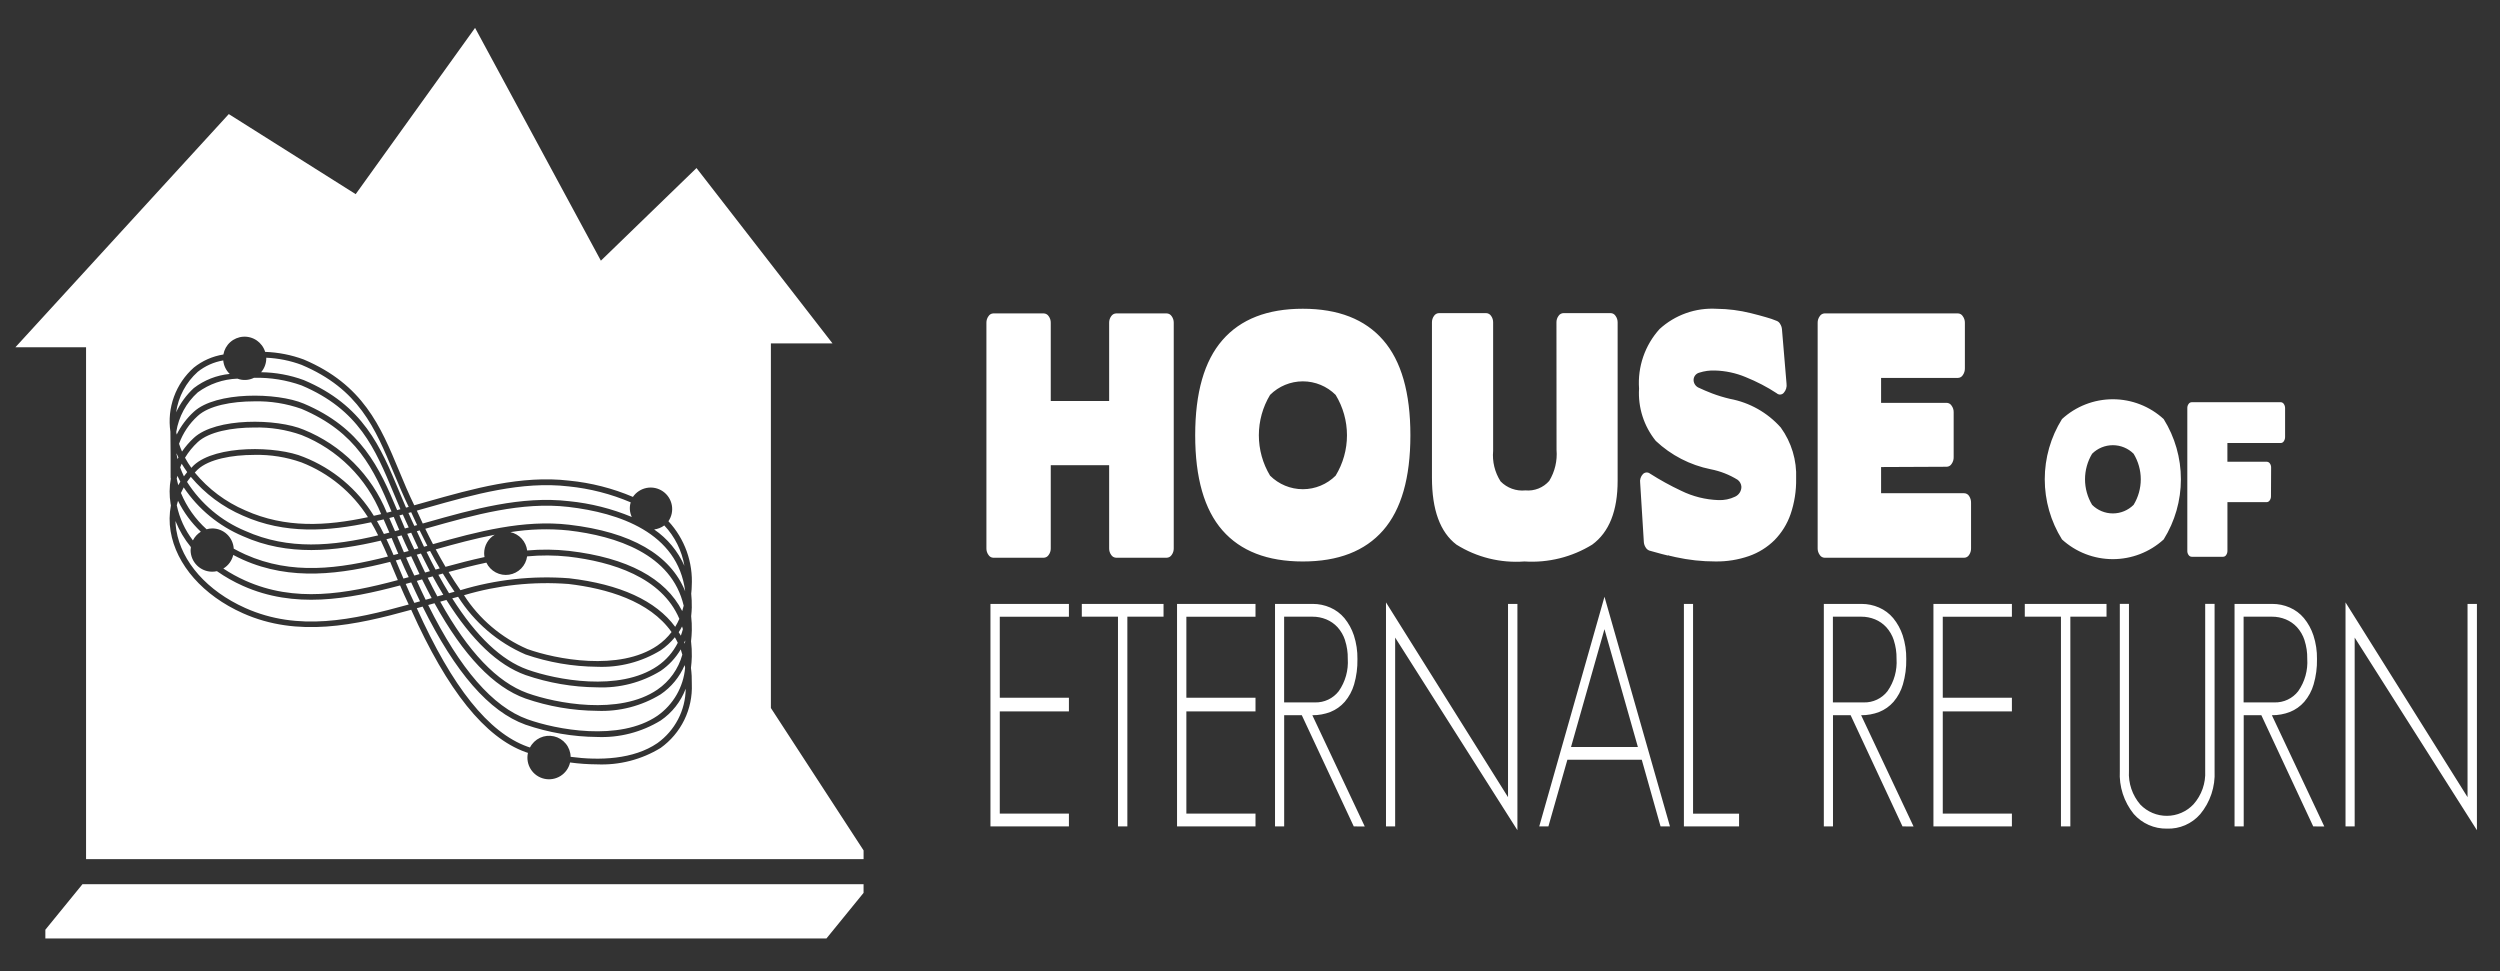 <svg width="260" height="101" viewBox="0 0 260 101" fill="none" xmlns="http://www.w3.org/2000/svg">
<rect x="0" y="0" width="260" height="101" fill="#333333" stroke="none"/>
<path fill-rule="evenodd" clip-rule="evenodd" d="M80.173 35.71V73.634L89.812 88.443V89.349H8.95V36.117H1.6L23.794 11.865L36.991 20.192L49.407 2.9L62.492 27.111L72.436 17.477L86.578 35.71H80.173ZM71.882 64.079C71.915 63.767 71.941 63.449 71.949 63.119H71.945C71.953 62.659 71.934 62.199 71.887 61.741C71.892 61.69 71.897 61.64 71.901 61.589C71.921 61.389 71.94 61.189 71.94 60.979C72.014 59.745 71.838 58.509 71.421 57.345C71.004 56.181 70.356 55.114 69.515 54.208C69.681 53.965 69.798 53.693 69.859 53.405C69.919 53.117 69.923 52.821 69.869 52.532C69.815 52.243 69.705 51.968 69.544 51.721C69.384 51.475 69.177 51.263 68.934 51.097C68.692 50.931 68.419 50.814 68.132 50.753C67.844 50.692 67.547 50.689 67.258 50.743C66.969 50.797 66.694 50.907 66.448 51.068C66.201 51.228 65.989 51.436 65.823 51.678C63.708 50.779 61.467 50.208 59.18 49.985C54.217 49.403 49.21 50.819 44.365 52.189L44.335 52.198L43.081 52.55C42.489 51.329 41.982 50.114 41.49 48.929L41.489 48.926C39.579 44.339 37.775 40.004 31.582 37.384C30.297 36.909 28.945 36.642 27.576 36.595C27.428 36.114 27.123 35.697 26.709 35.411C26.296 35.125 25.798 34.986 25.296 35.018C24.794 35.05 24.317 35.25 23.943 35.585C23.568 35.921 23.318 36.373 23.232 36.868C22.105 37.048 21.044 37.517 20.154 38.232C19.226 39.054 18.518 40.093 18.093 41.258C17.668 42.422 17.541 43.674 17.722 44.9C17.742 46.492 17.748 48.084 17.743 49.676C17.745 49.69 17.749 49.704 17.753 49.719C17.758 49.74 17.764 49.761 17.764 49.783C17.607 50.645 17.599 51.529 17.742 52.394C17.747 52.424 17.753 52.454 17.76 52.484L17.76 52.484C17.766 52.508 17.771 52.532 17.776 52.557C17.605 53.444 17.593 54.353 17.742 55.244C18.317 58.739 21.126 61.933 25.258 63.776C30.986 66.332 36.946 65.029 42.764 63.417C46.545 71.855 50.44 76.697 54.652 78.214C54.663 78.219 54.675 78.223 54.687 78.227L54.723 78.239L54.731 78.242L54.793 78.262L54.819 78.27C54.849 78.28 54.879 78.29 54.907 78.3C54.775 78.881 54.879 79.491 55.196 79.995C55.513 80.5 56.018 80.858 56.599 80.99C57.18 81.122 57.79 81.018 58.295 80.701C58.799 80.383 59.157 79.879 59.289 79.298C60.219 79.424 61.156 79.489 62.094 79.494C64.42 79.593 66.724 78.998 68.71 77.783C69.758 77.03 70.604 76.029 71.169 74.868C71.735 73.708 72.003 72.425 71.949 71.135C71.96 70.575 71.931 70.014 71.86 69.459C71.907 69.078 71.938 68.692 71.949 68.288C71.959 67.752 71.933 67.216 71.869 66.684C71.911 66.324 71.94 65.952 71.949 65.566C71.959 65.07 71.937 64.573 71.882 64.079ZM184.55 56.173C185.297 55.41 185.866 54.492 186.217 53.483L186.216 53.489C186.624 52.295 186.821 51.039 186.798 49.777C186.878 47.877 186.316 46.005 185.202 44.464C183.82 42.911 181.961 41.862 179.918 41.481C179.287 41.333 178.667 41.145 178.06 40.916C177.536 40.713 177.092 40.524 176.727 40.349C176.558 40.289 176.411 40.179 176.304 40.034C176.198 39.889 176.138 39.716 176.132 39.537C176.129 39.361 176.184 39.189 176.29 39.048C176.396 38.907 176.545 38.806 176.715 38.76C177.249 38.587 177.81 38.51 178.371 38.533C179.459 38.565 180.532 38.795 181.537 39.213C182.124 39.45 182.687 39.709 183.227 39.991C183.758 40.266 184.275 40.568 184.775 40.898C184.825 40.945 184.885 40.981 184.95 41.004C185.016 41.027 185.085 41.037 185.154 41.032C185.223 41.028 185.291 41.009 185.352 40.978C185.414 40.947 185.469 40.903 185.513 40.85C185.628 40.721 185.713 40.569 185.762 40.404C185.812 40.238 185.824 40.064 185.799 39.894L185.322 34.223C185.304 34.039 185.243 33.861 185.143 33.705C185.07 33.559 184.948 33.444 184.798 33.38C184.431 33.226 184.053 33.096 183.667 32.992C183.219 32.859 182.691 32.719 182.088 32.569C180.925 32.279 179.732 32.126 178.534 32.115C177.453 32.051 176.371 32.204 175.35 32.566C174.33 32.928 173.393 33.491 172.594 34.221C171.839 35.056 171.262 36.033 170.896 37.097C170.529 38.16 170.382 39.286 170.462 40.408C170.341 42.376 170.961 44.318 172.2 45.852C173.792 47.35 175.772 48.372 177.915 48.803C178.911 48.996 179.863 49.37 180.724 49.905C180.834 49.991 180.925 50.099 180.991 50.221C181.057 50.344 181.096 50.48 181.106 50.618C181.109 50.836 181.048 51.05 180.931 51.234C180.814 51.418 180.646 51.564 180.448 51.654C179.911 51.913 179.318 52.035 178.722 52.01C177.375 51.965 176.052 51.635 174.842 51.04C173.725 50.515 172.643 49.919 171.603 49.256C171.496 49.171 171.361 49.129 171.224 49.138C171.088 49.147 170.96 49.207 170.865 49.305C170.749 49.425 170.663 49.572 170.613 49.732C170.563 49.892 170.551 50.061 170.578 50.226L170.96 56.382C170.976 56.58 171.041 56.77 171.15 56.935C171.235 57.085 171.37 57.2 171.531 57.26C171.706 57.303 171.953 57.372 172.283 57.468C172.613 57.564 173.007 57.669 173.468 57.778V57.745C173.587 57.788 173.71 57.82 173.835 57.842C173.975 57.868 174.115 57.9 174.252 57.94C174.932 58.089 175.62 58.203 176.312 58.279C177.004 58.354 177.7 58.392 178.396 58.391C179.59 58.41 180.778 58.218 181.906 57.826C182.899 57.477 183.802 56.913 184.55 56.173ZM135.491 58.394C139.173 58.395 141.958 57.315 143.848 55.155C145.736 52.993 146.68 49.698 146.681 45.27C146.682 40.841 145.738 37.541 143.848 35.371C141.959 33.198 139.174 32.111 135.491 32.11C131.809 32.109 129.023 33.196 127.133 35.371C125.244 37.538 124.3 40.838 124.3 45.27C124.301 49.701 125.245 52.996 127.133 55.155C129.024 57.313 131.81 58.393 135.491 58.394ZM135.497 39.66C136.775 39.66 138.002 40.167 138.907 41.07C139.678 42.335 140.085 43.788 140.085 45.269C140.085 46.75 139.678 48.202 138.907 49.467C138.002 50.37 136.775 50.877 135.497 50.877C134.218 50.877 132.992 50.37 132.086 49.467C131.323 48.2 130.92 46.748 130.92 45.269C130.92 43.789 131.323 42.338 132.086 41.07C132.992 40.167 134.218 39.66 135.497 39.66ZM108.538 32.594C108.643 32.595 108.746 32.622 108.838 32.673C108.93 32.724 109.008 32.798 109.064 32.887C109.208 33.084 109.283 33.323 109.279 33.567V41.702H115.351V33.567C115.347 33.323 115.421 33.085 115.564 32.887C115.621 32.798 115.699 32.725 115.791 32.674C115.882 32.623 115.986 32.596 116.091 32.594H121.328C121.433 32.595 121.536 32.623 121.628 32.674C121.72 32.725 121.798 32.798 121.855 32.887C121.998 33.084 122.074 33.323 122.069 33.567V57.031C122.074 57.275 121.999 57.515 121.855 57.712C121.798 57.801 121.721 57.874 121.629 57.925C121.537 57.976 121.433 58.004 121.328 58.005H116.091C115.985 58.004 115.882 57.976 115.79 57.925C115.698 57.874 115.621 57.801 115.564 57.712C115.421 57.514 115.346 57.275 115.351 57.031V48.379H109.279V57.031C109.284 57.275 109.208 57.515 109.064 57.712C109.008 57.801 108.931 57.874 108.839 57.925C108.747 57.977 108.643 58.005 108.538 58.005H103.302C103.2 58.002 103.102 57.973 103.015 57.922C102.927 57.87 102.854 57.798 102.801 57.712C102.657 57.515 102.581 57.276 102.587 57.031V33.567C102.582 33.323 102.657 33.084 102.801 32.887C102.854 32.8 102.927 32.728 103.015 32.677C103.102 32.626 103.2 32.598 103.302 32.594H108.538ZM172.698 85.947L170.744 79.015H163.007L161.033 85.947H160.081L166.866 62.062L173.676 85.947H172.698ZM166.864 65.434L163.387 77.687H170.34L166.864 65.434ZM145.096 85.948V66.307L157.811 86.341V62.811H156.834V82.903L144.143 62.649V85.948H145.096ZM103.007 85.948V62.807H111.168V64.137H103.977V72.561H111.168V73.986H103.977V84.615H111.168V85.944L103.007 85.948ZM117.245 64.136V85.947H116.27V64.136H112.508V62.808H121.008V64.136H117.245ZM122.412 62.807V85.948L130.573 85.944V84.615H123.382V73.987H130.573V72.561H123.382V64.137H130.573V62.807H122.412ZM140.792 85.948L135.386 74.379H133.554V85.948H132.602V62.807H136.531C137.154 62.805 137.77 62.933 138.34 63.182C138.911 63.43 139.416 63.806 139.817 64.283C140.254 64.817 140.589 65.427 140.805 66.082C141.062 66.877 141.186 67.709 141.173 68.544C141.19 69.433 141.074 70.321 140.828 71.176C140.634 71.843 140.302 72.461 139.852 72.99C139.446 73.454 138.936 73.815 138.364 74.043C137.764 74.274 137.125 74.389 136.483 74.383L141.935 85.952L140.792 85.948ZM139.886 66.585C139.722 66.08 139.453 65.615 139.097 65.221C138.77 64.871 138.372 64.596 137.929 64.412C137.476 64.227 136.991 64.133 136.501 64.135H133.549V73.051H136.763C137.237 73.063 137.707 72.964 138.135 72.761C138.563 72.558 138.938 72.258 139.228 71.883C139.917 70.9 140.249 69.71 140.168 68.512C140.181 67.858 140.084 67.207 139.881 66.585H139.886ZM175.126 62.807V85.948H180.863V84.62H176.078V62.807H175.126ZM197.861 85.948L192.464 74.379H190.631V85.948H189.678V62.807H193.606C194.228 62.805 194.845 62.933 195.416 63.182C195.987 63.429 196.492 63.806 196.892 64.283C197.33 64.816 197.665 65.427 197.881 66.082C198.139 66.877 198.264 67.708 198.251 68.544C198.269 69.434 198.152 70.321 197.903 71.176C197.711 71.843 197.379 72.462 196.928 72.99C196.522 73.454 196.012 73.815 195.439 74.043C194.839 74.274 194.201 74.389 193.558 74.383L199.01 85.952L197.861 85.948ZM196.958 66.585C196.794 66.08 196.525 65.615 196.168 65.221C195.842 64.871 195.445 64.595 195.002 64.412C194.548 64.227 194.063 64.133 193.573 64.135H190.622V73.051H193.835C194.308 73.064 194.778 72.964 195.206 72.761C195.634 72.559 196.009 72.258 196.299 71.883C196.988 70.9 197.32 69.71 197.24 68.512C197.252 67.858 197.156 67.207 196.955 66.585H196.958ZM201.077 62.807V85.948L209.238 85.944V84.615H202.048V73.986H209.238V72.561H202.048V64.137H209.238V62.807H201.077ZM215.316 64.136V85.947H214.339V64.136H210.578V62.808H219.079V64.136H215.316ZM227.255 85.821C227.852 85.562 228.384 85.174 228.812 84.684L228.816 84.683C229.864 83.423 230.4 81.815 230.317 80.178V62.803H229.34V80.178C229.405 81.449 228.969 82.694 228.125 83.645C227.771 84.022 227.344 84.323 226.87 84.529C226.396 84.736 225.885 84.844 225.368 84.847C224.851 84.85 224.339 84.749 223.863 84.548C223.386 84.347 222.956 84.052 222.597 83.68C221.76 82.712 221.335 81.455 221.412 80.178V62.803H220.461V80.178C220.372 81.798 220.888 83.393 221.908 84.654C222.338 85.143 222.87 85.533 223.466 85.796C224.062 86.059 224.708 86.189 225.36 86.177C226.01 86.201 226.658 86.079 227.255 85.821ZM240.576 85.948L235.179 74.379H233.346V85.948H232.393V62.807H236.322C236.945 62.805 237.561 62.933 238.132 63.182C238.703 63.429 239.208 63.806 239.607 64.283C240.046 64.816 240.381 65.426 240.596 66.082C240.855 66.877 240.98 67.708 240.966 68.544C240.984 69.434 240.867 70.321 240.618 71.176C240.427 71.844 240.094 72.462 239.643 72.99C239.237 73.454 238.727 73.815 238.154 74.043C237.555 74.274 236.917 74.389 236.275 74.383L241.727 85.952L240.576 85.948ZM239.672 66.585C239.508 66.08 239.239 65.615 238.882 65.221C238.556 64.87 238.158 64.594 237.715 64.412C237.261 64.227 236.776 64.133 236.286 64.135H233.335V73.051H236.551C237.024 73.063 237.494 72.964 237.922 72.761C238.35 72.558 238.724 72.258 239.014 71.883C239.702 70.9 240.034 69.71 239.954 68.512C239.966 67.858 239.87 67.207 239.668 66.585H239.672ZM244.886 85.948V66.307L257.6 86.341V62.811H256.624V82.903L243.934 62.649V85.948H244.886ZM161.871 33.535C161.866 33.29 161.942 33.051 162.087 32.853C162.144 32.765 162.221 32.692 162.313 32.642C162.405 32.591 162.509 32.564 162.614 32.564H167.519C167.62 32.567 167.718 32.596 167.805 32.646C167.892 32.697 167.965 32.768 168.018 32.853C168.162 33.051 168.238 33.291 168.234 33.535V49.998C168.234 53.134 167.353 55.348 165.59 56.641C163.479 57.941 161.016 58.553 158.542 58.392C156.059 58.578 153.581 57.964 151.471 56.641C149.771 55.346 148.922 53.023 148.923 49.673V33.535C148.917 33.291 148.993 33.051 149.137 32.853C149.194 32.765 149.272 32.693 149.364 32.642C149.456 32.592 149.559 32.565 149.664 32.564H154.546C154.651 32.565 154.754 32.592 154.846 32.642C154.937 32.693 155.015 32.765 155.073 32.853C155.216 33.051 155.291 33.291 155.286 33.535V46.889C155.185 48.004 155.457 49.121 156.06 50.064C156.392 50.404 156.797 50.665 157.245 50.828C157.692 50.99 158.17 51.05 158.643 51.002C159.105 51.045 159.57 50.978 160.001 50.806C160.431 50.634 160.814 50.363 161.12 50.014C161.708 49.047 161.974 47.917 161.88 46.789L161.871 33.535ZM189.752 58.005C189.65 58.002 189.552 57.972 189.464 57.921C189.377 57.87 189.304 57.797 189.252 57.711C189.108 57.514 189.032 57.275 189.036 57.031V33.567C189.032 33.323 189.108 33.085 189.252 32.888C189.304 32.802 189.378 32.729 189.465 32.678C189.552 32.627 189.651 32.598 189.752 32.594H203.635C203.735 32.598 203.834 32.627 203.92 32.678C204.007 32.729 204.079 32.801 204.131 32.888C204.276 33.085 204.352 33.323 204.348 33.567V38.299C204.355 38.554 204.279 38.805 204.131 39.014C204.079 39.099 204.006 39.17 203.919 39.221C203.833 39.271 203.735 39.299 203.635 39.302H195.633V41.895H202.466C202.567 41.9 202.665 41.929 202.752 41.98C202.839 42.031 202.912 42.103 202.965 42.189C203.11 42.386 203.186 42.625 203.181 42.87V47.536C203.19 47.791 203.114 48.042 202.965 48.249C202.912 48.335 202.839 48.407 202.752 48.458C202.665 48.509 202.566 48.538 202.466 48.542L195.633 48.573V51.296H204.274C204.377 51.297 204.479 51.324 204.569 51.375C204.658 51.425 204.733 51.499 204.787 51.587C204.927 51.798 204.998 52.047 204.989 52.3V57.031C204.995 57.273 204.924 57.511 204.787 57.711C204.734 57.8 204.659 57.874 204.569 57.925C204.48 57.977 204.378 58.005 204.274 58.005H189.752ZM219.734 58.151C221.691 58.151 223.576 57.421 225.022 56.102C226.193 54.225 226.814 52.056 226.814 49.843C226.814 47.629 226.193 45.461 225.022 43.583C223.58 42.257 221.693 41.522 219.734 41.522C217.776 41.522 215.888 42.257 214.447 43.583C213.275 45.461 212.654 47.629 212.654 49.843C212.654 52.056 213.275 54.225 214.447 56.102C215.892 57.421 217.778 58.151 219.734 58.151ZM219.737 46.3C220.546 46.3 221.322 46.62 221.896 47.191C222.383 47.991 222.641 48.91 222.641 49.846C222.641 50.783 222.383 51.702 221.896 52.502C221.323 53.074 220.546 53.396 219.737 53.396C218.927 53.396 218.151 53.074 217.578 52.502C217.097 51.7 216.842 50.782 216.842 49.846C216.842 48.911 217.097 47.993 217.578 47.191C218.152 46.62 218.928 46.3 219.737 46.3ZM227.944 57.904C227.878 57.904 227.813 57.887 227.755 57.855C227.697 57.823 227.648 57.777 227.612 57.721C227.522 57.597 227.476 57.446 227.481 57.292V42.444C227.475 42.29 227.521 42.139 227.612 42.014C227.647 41.958 227.696 41.911 227.754 41.879C227.812 41.847 227.878 41.83 227.944 41.83H237.192C237.257 41.83 237.322 41.847 237.379 41.88C237.435 41.912 237.483 41.958 237.517 42.014C237.605 42.14 237.651 42.291 237.649 42.444V45.439C237.652 45.599 237.607 45.757 237.517 45.89C237.483 45.946 237.435 45.992 237.379 46.024C237.322 46.056 237.257 46.074 237.192 46.074H231.649V48.021H235.747C235.81 48.023 235.871 48.041 235.926 48.071C235.981 48.101 236.028 48.143 236.064 48.195C236.156 48.324 236.203 48.479 236.196 48.637L236.181 51.611C236.184 51.765 236.139 51.916 236.05 52.041C236.016 52.095 235.969 52.14 235.914 52.172C235.859 52.204 235.797 52.222 235.734 52.225H231.653V57.292C231.655 57.445 231.609 57.595 231.522 57.721C231.488 57.777 231.441 57.823 231.384 57.855C231.327 57.887 231.263 57.904 231.198 57.904H227.944ZM8.579 91.954H58.579L89.811 91.955V92.859L85.952 97.598H4.717V96.692L8.579 91.954ZM46.333 58.949C47.677 58.579 49.031 58.228 50.392 57.934C50.367 57.804 50.353 57.672 50.351 57.539C50.352 57.15 50.454 56.767 50.647 56.429C50.84 56.091 51.119 55.81 51.455 55.612C49.395 56.007 47.342 56.563 45.315 57.134C45.654 57.769 45.992 58.371 46.333 58.949ZM44.096 56.86C43.846 56.338 43.596 55.802 43.348 55.246L43.644 55.162C43.909 55.71 44.181 56.246 44.444 56.763L44.344 56.791L44.096 56.86ZM44.507 57.36L44.364 57.401C44.674 58.035 44.986 58.65 45.298 59.236L45.735 59.115C45.398 58.538 45.062 57.932 44.727 57.299L44.507 57.36ZM42.111 54.96C41.916 54.505 41.724 54.05 41.539 53.602L41.893 53.506L41.959 53.656C42.136 54.053 42.312 54.451 42.506 54.854L42.111 54.96ZM40.495 55.391C40.299 54.925 40.1 54.467 39.898 54.017C39.666 54.073 39.433 54.129 39.201 54.181C39.464 54.624 39.697 55.075 39.925 55.533L40.495 55.391ZM39.329 55.678C34.6 56.794 30.029 57.238 25.508 55.215C23.015 54.176 20.901 52.397 19.451 50.118C19.57 49.938 19.704 49.763 19.846 49.592C21.31 51.342 23.164 52.725 25.26 53.627C29.624 55.577 34.116 55.281 38.592 54.316C38.854 54.757 39.096 55.213 39.329 55.678ZM18.735 48.608C18.849 48.927 18.981 49.238 19.13 49.542C19.162 49.499 19.194 49.456 19.225 49.414C19.303 49.307 19.381 49.201 19.469 49.098C19.263 48.813 19.074 48.522 18.895 48.225C18.838 48.35 18.787 48.48 18.735 48.608ZM36.337 48.512C37.76 49.925 38.884 51.61 39.641 53.468C39.385 53.535 39.13 53.589 38.877 53.642C37.175 50.871 34.619 48.727 31.594 47.533C28.81 46.356 22.45 46.264 20.162 48.382C20.111 48.431 20.063 48.483 20.015 48.534L20.015 48.534L20.015 48.534L20.015 48.534L20.015 48.534C19.977 48.575 19.939 48.616 19.899 48.656C19.657 48.319 19.438 47.967 19.241 47.603C19.605 47.003 20.051 46.456 20.566 45.978C21.725 44.907 24.11 44.461 26.448 44.461C28.118 44.42 29.782 44.685 31.357 45.242C33.22 45.986 34.914 47.098 36.337 48.512ZM31.357 48.091C29.782 47.534 28.118 47.269 26.448 47.309C24.108 47.309 21.725 47.756 20.566 48.826C20.497 48.891 20.433 48.96 20.369 49.028L20.369 49.028L20.369 49.028L20.369 49.028L20.369 49.028L20.369 49.028L20.369 49.028L20.369 49.028L20.369 49.028L20.369 49.028L20.369 49.028L20.369 49.028C20.332 49.068 20.295 49.108 20.257 49.147C21.668 50.858 23.469 52.206 25.508 53.08C29.688 54.952 33.911 54.715 38.265 53.784C36.629 51.198 34.208 49.203 31.357 48.091ZM42.006 57.437C41.835 57.034 41.664 56.63 41.499 56.235L41.431 56.072L41.376 55.943L41.315 55.798L41.765 55.68C41.999 56.218 42.242 56.76 42.505 57.305L42.006 57.437ZM42.351 55.516C42.585 56.055 42.828 56.596 43.091 57.138L43.511 57.019C43.26 56.493 43.012 55.958 42.763 55.403L42.351 55.516ZM43.345 57.688L43.777 57.567C44.088 58.202 44.398 58.814 44.707 59.403L44.343 59.506L44.211 59.542C43.921 58.944 43.633 58.33 43.345 57.688ZM46.102 61.859C45.733 61.252 45.365 60.617 44.999 59.944L44.508 60.076L44.482 60.084C44.815 60.756 45.148 61.409 45.484 62.026L46.102 61.859ZM54.855 69.637C52.144 68.662 49.559 66.213 47.033 62.23L47.642 62.066C49.323 64.724 51.766 66.815 54.652 68.064C57.047 68.89 59.561 69.322 62.095 69.344C64.421 69.442 66.724 68.847 68.71 67.632C69.264 67.252 69.761 66.795 70.187 66.274C70.296 66.457 70.393 66.654 70.489 66.852C70.002 67.826 69.273 68.66 68.371 69.273C64.408 71.983 57.796 70.69 54.855 69.637ZM18.556 47.585C18.488 47.444 18.425 47.301 18.363 47.157L18.355 47.209C18.387 47.388 18.421 47.567 18.464 47.743C18.479 47.714 18.496 47.687 18.513 47.659L18.513 47.659C18.528 47.635 18.543 47.61 18.556 47.585ZM18.45 49.484C18.543 49.689 18.645 49.893 18.755 50.094C18.68 50.214 18.609 50.335 18.542 50.459C18.477 50.231 18.422 50.002 18.378 49.772C18.392 49.708 18.408 49.645 18.425 49.581L18.435 49.543L18.441 49.518L18.45 49.484ZM45.59 59.779C45.959 60.451 46.328 61.09 46.699 61.696L47.273 61.541C46.865 60.949 46.459 60.318 46.055 59.648L45.59 59.779ZM53.08 55.342C55.077 55.021 57.107 54.962 59.119 55.166C64.086 55.746 69.852 57.607 71.104 62.993C71.061 63.185 71.005 63.368 70.95 63.551C69.217 60.141 65.244 58 59.189 57.294C57.74 57.133 56.278 57.118 54.826 57.249C54.767 56.79 54.567 56.36 54.255 56.019C53.942 55.677 53.532 55.441 53.08 55.342ZM70.934 65.151C70.828 65.356 70.711 65.556 70.584 65.749L70.598 65.772L70.617 65.801L70.656 65.863C70.709 65.945 70.761 66.026 70.808 66.112C70.888 65.894 70.957 65.666 71.02 65.433C71.005 65.378 70.989 65.326 70.972 65.274L70.972 65.273L70.972 65.273L70.972 65.273L70.971 65.272C70.959 65.233 70.946 65.193 70.934 65.151ZM68.371 71.72C64.408 74.43 57.796 73.138 54.855 72.085C51.697 70.947 48.706 67.812 45.784 62.574L46.428 62.395C49.064 66.594 51.782 69.17 54.652 70.204C57.048 71.029 59.561 71.461 62.095 71.483C64.421 71.582 66.724 70.986 68.71 69.772C69.561 69.189 70.273 68.425 70.795 67.534C70.839 67.655 70.875 67.784 70.911 67.913C70.928 67.972 70.944 68.03 70.962 68.088C70.553 69.566 69.636 70.852 68.371 71.72ZM50.583 58.514C49.267 58.795 47.951 59.128 46.653 59.484C47.062 60.157 47.473 60.788 47.887 61.379C51.545 60.269 55.378 59.849 59.189 60.14C64.503 60.76 68.219 62.478 70.221 65.192C70.384 64.924 70.528 64.646 70.653 64.359C68.81 60.015 63.639 58.416 59.119 57.888C57.691 57.736 56.251 57.727 54.821 57.863C54.755 58.34 54.537 58.783 54.199 59.126C53.861 59.469 53.421 59.694 52.945 59.768C52.469 59.841 51.982 59.758 51.556 59.532C51.131 59.307 50.789 58.95 50.583 58.514ZM68.371 67.138C64.408 69.847 57.796 68.556 54.855 67.503C52.148 66.333 49.85 64.383 48.256 61.903C51.775 60.853 55.457 60.457 59.119 60.733C63.089 61.199 67.564 62.488 69.843 65.735C69.43 66.278 68.933 66.751 68.371 67.138ZM54.855 74.805C57.798 75.864 64.409 77.151 68.372 74.44C69.185 73.87 69.865 73.127 70.362 72.267C70.859 71.406 71.163 70.447 71.252 69.457C71.242 69.388 71.231 69.32 71.219 69.252L71.219 69.251L71.205 69.173C70.681 70.406 69.813 71.462 68.704 72.215C66.718 73.429 64.416 74.024 62.09 73.926C59.556 73.904 57.042 73.472 54.647 72.646C51.327 71.452 48.21 68.187 45.188 62.737C44.969 62.798 44.749 62.858 44.529 62.92C47.857 69.602 51.245 73.506 54.855 74.805ZM41.382 57.5L41.423 57.596C41.257 57.641 41.093 57.682 40.928 57.723C40.69 57.167 40.446 56.618 40.191 56.079L40.729 55.947C40.785 56.083 40.842 56.219 40.899 56.355L40.945 56.466C41.087 56.805 41.234 57.151 41.38 57.496L41.381 57.497L41.382 57.5ZM18.331 44.923C18.331 44.948 18.331 44.973 18.339 44.999C18.346 45.039 18.355 45.08 18.363 45.12C18.369 45.144 18.374 45.168 18.379 45.191C18.82 44.298 19.424 43.494 20.16 42.822C22.449 40.707 28.809 40.797 31.592 41.975C37.573 44.507 39.46 48.637 41.303 53.051L41.644 52.959C41.404 52.402 41.173 51.849 40.946 51.306C39.005 46.638 37.327 42.607 31.357 40.081C29.781 39.521 28.116 39.253 26.444 39.291H26.416C26.15 39.424 25.86 39.5 25.563 39.515C25.266 39.53 24.97 39.484 24.692 39.379C23.205 39.431 21.768 39.929 20.566 40.807C19.37 41.881 18.58 43.334 18.331 44.923ZM23.217 37.484C23.266 38.018 23.505 38.516 23.89 38.889C22.533 39.019 21.24 39.528 20.158 40.359C19.384 41.07 18.758 41.927 18.316 42.881C18.547 41.256 19.344 39.765 20.566 38.669C21.335 38.055 22.247 37.648 23.217 37.484ZM43.091 54.691L43.38 54.609C43.175 54.171 42.968 53.727 42.763 53.269L42.477 53.347C42.676 53.798 42.872 54.24 43.091 54.691ZM44.353 54.335L44.344 54.338L43.966 54.445C43.761 54.008 43.554 53.564 43.349 53.106C43.737 52.998 44.123 52.889 44.508 52.778C49.305 51.421 54.266 50.021 59.119 50.584C61.349 50.807 63.531 51.367 65.593 52.244C65.44 52.748 65.481 53.29 65.706 53.766C63.626 52.9 61.43 52.347 59.189 52.124C54.219 51.543 49.205 52.962 44.353 54.335ZM68.71 74.934C66.723 76.148 64.42 76.744 62.094 76.645C59.561 76.623 57.047 76.191 54.652 75.367C50.875 74.006 47.361 69.97 43.952 63.085L43.348 63.255C47.046 71.485 50.812 76.195 54.855 77.651C54.911 77.671 54.974 77.692 55.036 77.712L55.118 77.739C55.345 77.295 55.713 76.941 56.165 76.73C56.616 76.52 57.125 76.466 57.611 76.578C58.096 76.689 58.531 76.96 58.845 77.346C59.16 77.732 59.336 78.212 59.347 78.71C62.357 79.113 65.883 78.986 68.37 77.285C69.272 76.64 70.008 75.791 70.519 74.808C71.031 73.824 71.303 72.734 71.313 71.625C70.806 72.969 69.897 74.125 68.71 74.934ZM25.263 60.93C24.315 60.508 23.41 59.996 22.56 59.401C22.4 59.438 22.236 59.456 22.071 59.457C21.775 59.457 21.483 59.399 21.21 59.286C20.937 59.173 20.689 59.007 20.48 58.798C20.271 58.589 20.105 58.341 19.992 58.068C19.879 57.794 19.821 57.502 19.821 57.206C19.825 57.103 19.835 56.999 19.852 56.897C19.183 56.079 18.642 55.165 18.248 54.184C18.257 54.508 18.287 54.83 18.339 55.149C18.88 58.44 21.56 61.467 25.508 63.231C31.036 65.701 36.63 64.496 42.505 62.87C42.184 62.204 41.892 61.542 41.609 60.885C36.159 62.34 30.614 63.321 25.263 60.93ZM44.229 54.992L44.507 54.913C49.305 53.556 54.266 52.156 59.119 52.719C64.363 53.333 70.489 55.381 71.259 61.493C69.719 57.692 65.639 55.324 59.189 54.571C54.452 54.017 49.672 55.283 45.032 56.592C44.764 56.075 44.493 55.544 44.229 54.992ZM42.764 60.572L42.193 60.728C42.476 61.386 42.77 62.044 43.092 62.702L43.683 62.535L43.645 62.455L43.644 62.454C43.355 61.849 43.057 61.225 42.764 60.572ZM42.227 52.794C41.977 52.214 41.736 51.637 41.499 51.07L41.499 51.069C39.589 46.479 37.786 42.145 31.585 39.525C30.166 39.005 28.669 38.73 27.157 38.711C27.501 38.309 27.691 37.799 27.693 37.27V37.203C28.945 37.258 30.182 37.507 31.357 37.943C37.327 40.467 39.005 44.498 40.946 49.165L40.962 49.202L40.962 49.202C41.439 50.348 41.931 51.529 42.505 52.719L42.227 52.794ZM20.885 55.3C19.91 54.378 19.107 53.289 18.515 52.085C18.503 52.129 18.489 52.173 18.475 52.217L18.475 52.217C18.442 52.325 18.408 52.434 18.384 52.545C18.661 53.875 19.235 55.124 20.062 56.201C20.248 55.831 20.533 55.519 20.885 55.3ZM23.608 55.563C23.192 55.172 22.642 54.955 22.071 54.956C21.873 54.959 21.675 54.989 21.485 55.045C20.326 54.001 19.415 52.711 18.817 51.27C18.904 51.072 19 50.879 19.105 50.688C20.62 52.944 22.762 54.708 25.266 55.764C29.956 57.859 34.803 57.36 39.601 56.225C39.858 56.765 40.104 57.316 40.345 57.879C35.251 59.172 30.353 59.83 25.511 57.663C25.099 57.477 24.696 57.275 24.309 57.061C24.275 56.491 24.024 55.955 23.608 55.563ZM40.486 53.874C40.689 54.324 40.886 54.779 41.079 55.239L41.525 55.12L41.48 55.017L41.383 54.788L41.383 54.788C41.234 54.439 41.085 54.092 40.948 53.755L40.486 53.874ZM26.445 41.74C28.117 41.699 29.781 41.965 31.357 42.523C37.091 44.949 38.866 48.765 40.718 53.197L40.233 53.322C39.443 51.379 38.271 49.614 36.787 48.131C35.303 46.648 33.536 45.478 31.592 44.69C28.809 43.51 22.447 43.419 20.16 45.539C19.697 45.965 19.285 46.443 18.93 46.962C18.813 46.694 18.709 46.425 18.621 46.152C19.023 45.042 19.691 44.048 20.566 43.256C21.725 42.186 24.109 41.74 26.445 41.74ZM41.195 59.905L41.194 59.903C41.11 59.705 41.027 59.508 40.946 59.314L40.578 58.433C35.462 59.728 30.273 60.448 25.263 58.209C24.918 58.055 24.585 57.888 24.257 57.714C24.189 58.007 24.063 58.283 23.886 58.526C23.709 58.769 23.485 58.974 23.227 59.128C23.951 59.608 24.714 60.028 25.508 60.383C30.675 62.694 35.911 61.787 41.374 60.33C41.315 60.188 41.255 60.047 41.195 59.905ZM71.233 66.661L71.252 66.614C71.254 66.633 71.259 66.653 71.262 66.678C71.255 66.73 71.246 66.782 71.236 66.834L71.236 66.834L71.236 66.835L71.236 66.835L71.236 66.835L71.225 66.897L71.217 66.942L71.213 66.932L71.207 66.919C71.203 66.909 71.198 66.9 71.193 66.891L71.186 66.878L71.176 66.859C71.171 66.85 71.166 66.841 71.162 66.831C71.188 66.775 71.21 66.718 71.233 66.661ZM44.345 62.354L44.893 62.2C44.612 61.678 44.336 61.131 44.054 60.569L43.896 60.256L43.348 60.412C43.654 61.093 43.962 61.742 44.269 62.377L44.345 62.354ZM69.086 54.645C70.182 55.808 70.909 57.27 71.178 58.845C70.5 57.318 69.411 56.009 68.033 55.064C68.414 55.017 68.777 54.872 69.086 54.645ZM43.628 59.707C43.34 59.107 43.051 58.492 42.763 57.851L42.236 57.993C42.5 58.612 42.784 59.234 43.088 59.858L43.628 59.707ZM42.505 60.023L41.959 60.172C41.802 59.807 41.648 59.441 41.499 59.087L41.164 58.285L41.657 58.153C41.924 58.771 42.202 59.395 42.505 60.023Z" fill="white"/>
</svg>
